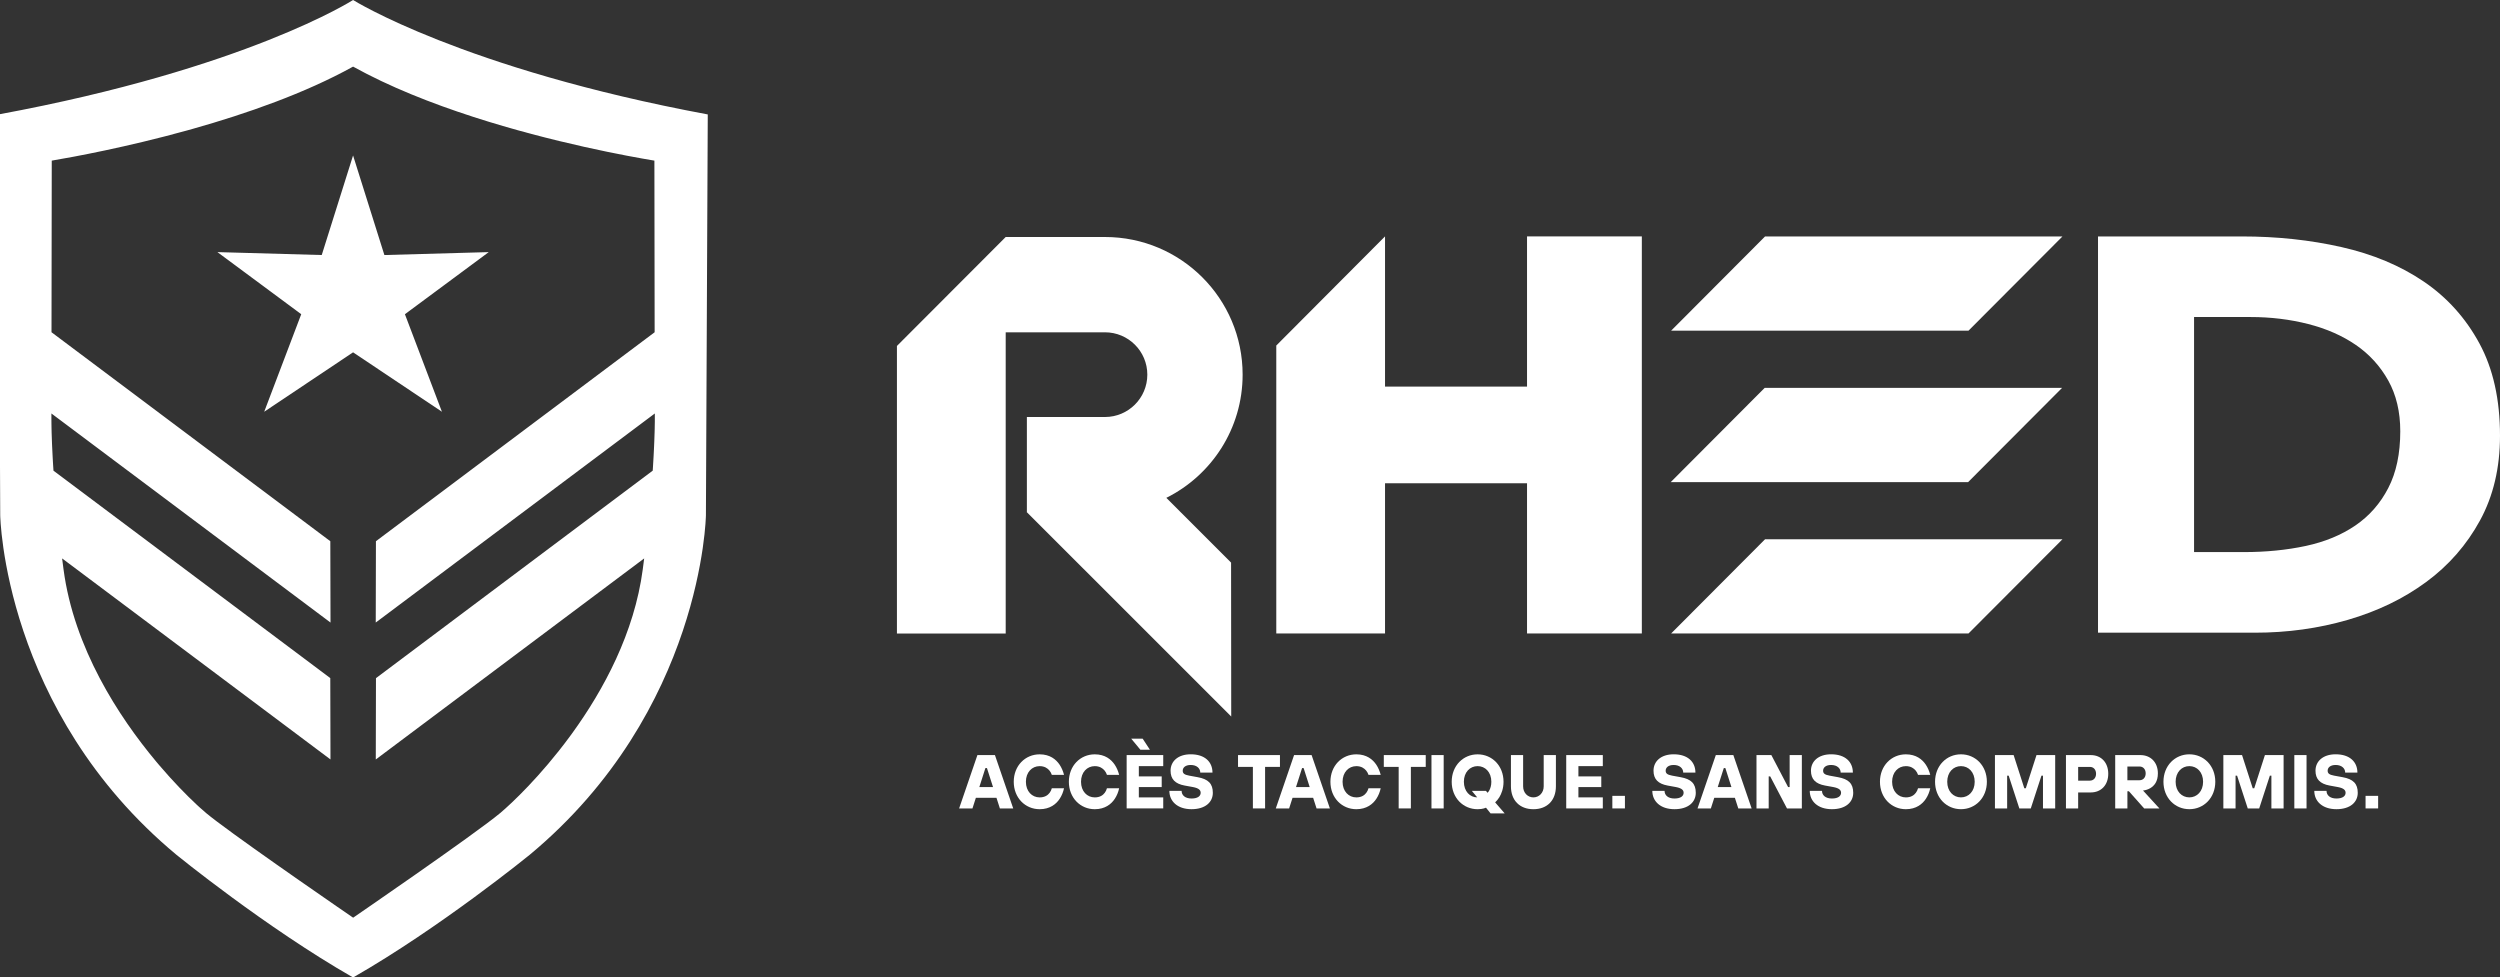<svg xmlns="http://www.w3.org/2000/svg" id="Layer_1" viewBox="0 0 1342.08 524.75"><rect x="0" y="0" width="1342.08" height="524.75" fill="#333333" stroke="none"/><defs><style>      .st0 {        fill: #fff;      }    </style></defs><g><polygon class="st0" points="947.54 126.93 897.1 177.53 1056.74 177.53 1107.2 126.93 947.54 126.93"></polygon><polygon class="st0" points="947.54 289.49 897.1 340.08 1056.74 340.08 1107.2 289.49 947.54 289.49"></polygon><g><polygon class="st0" points="947.35 208.21 896.9 258.81 1056.55 258.81 1107.01 208.21 947.35 208.21"></polygon><polygon class="st0" points="743.53 126.9 685.15 185.49 685.15 340.08 743.53 340.08 743.53 259.45 819.76 259.45 819.76 340.08 881.39 340.08 881.39 126.91 819.76 126.91 819.76 207.55 743.53 207.55 743.53 126.9"></polygon><path class="st0" d="M660.89,302.03l-34.77-34.77c24.28-12.11,40.96-37.17,40.96-66.15,0-40.81-33.08-73.88-73.89-73.88h-53.3l-58.39,58.49v154.37h58.39v-161.7h53.29c12.56,0,22.74,10.18,22.74,22.73s-10.18,22.74-22.74,22.74h-41.92v50.95l-.09.09.09.08v.03h.03l109.67,109.64-.08-82.62Z"></path><path class="st0" d="M1126.28,126.93h77.33c18.72,0,36.52,1.9,53.37,5.71,16.85,3.81,31.56,9.96,44.12,18.48,12.56,8.52,22.52,19.58,29.91,33.2,7.38,13.62,11.07,30.15,11.07,49.57,0,17.23-3.58,32.4-10.74,45.52-7.16,13.12-16.8,24.14-28.92,33.05-12.12,8.92-26.11,15.67-41.97,20.28-15.86,4.61-32.5,6.91-49.9,6.91h-84.27V126.93ZM1177.84,296.38h26.77c11.9,0,22.97-1.1,33.21-3.3,10.24-2.2,19.11-5.86,26.6-10.97,7.49-5.11,13.39-11.82,17.68-20.13,4.3-8.31,6.44-18.48,6.44-30.49,0-10.41-2.15-19.48-6.44-27.19-4.3-7.71-10.08-14.07-17.35-19.08-7.27-5-15.81-8.76-25.61-11.27-9.81-2.5-20.11-3.76-30.9-3.76h-30.4v126.18Z"></path></g><g><path class="st0" d="M524.7,405.35h9.41l9.82,28.65h-7.16l-1.84-5.73h-11.05l-1.84,5.73h-7.16l9.82-28.65ZM533.09,422.54l-3.27-10.23h-.82l-3.27,10.23h7.37Z"></path><path class="st0" d="M571.21,423.15c-.45,2.09-1.23,3.97-2.33,5.65-1.84,2.82-5.2,5.61-10.76,5.61-7.73,0-13.91-6.1-13.91-14.73s6.18-14.73,13.91-14.73c5.52,0,8.8,2.74,10.68,5.52,1.1,1.64,1.88,3.48,2.41,5.52h-6.55c-.29-.86-.7-1.64-1.27-2.33-.98-1.19-2.62-2.37-5.28-2.37-4.09,0-7.37,3.27-7.37,8.39s3.27,8.39,7.37,8.39c2.78,0,4.42-1.19,5.36-2.46.53-.7.94-1.51,1.19-2.46h6.55Z"></path><path class="st0" d="M600.8,423.15c-.45,2.09-1.23,3.97-2.33,5.65-1.84,2.82-5.2,5.61-10.76,5.61-7.73,0-13.91-6.1-13.91-14.73s6.18-14.73,13.91-14.73c5.52,0,8.8,2.74,10.68,5.52,1.1,1.64,1.88,3.48,2.41,5.52h-6.55c-.29-.86-.7-1.64-1.27-2.33-.98-1.19-2.62-2.37-5.28-2.37-4.09,0-7.37,3.27-7.37,8.39s3.27,8.39,7.37,8.39c2.78,0,4.42-1.19,5.36-2.46.53-.7.94-1.51,1.19-2.46h6.55Z"></path><path class="st0" d="M604.82,405.35h19.64v5.93h-13.1v5.52h12.28v5.73h-12.28v5.53h13.1v5.93h-19.64v-28.65ZM607.28,396.55h6.14l3.89,5.93h-5.12l-4.91-5.93Z"></path><path class="st0" d="M634.33,424.58c0,2.29,1.84,4.09,5.32,4.09s4.91-1.43,4.91-3.07c0-1.43-.98-2.46-4.09-3.07l-4.5-.82c-5.12-.94-7.57-3.44-7.57-7.98,0-4.91,3.85-8.8,10.84-8.8,7.57,0,11.66,4.09,11.66,9.82h-6.55c0-2.25-1.88-4.09-5.12-4.09-2.91,0-4.3,1.43-4.3,3.07,0,1.43.82,2.17,3.48,2.66l4.5.82c5.73,1.02,8.18,3.48,8.18,8.39s-3.89,8.8-11.46,8.8-11.87-4.3-11.87-9.82h6.55Z"></path><path class="st0" d="M672.59,411.69h-7.98v-6.34h22.51v6.34h-7.98v22.3h-6.55v-22.3Z"></path><path class="st0" d="M694.7,405.35h9.41l9.82,28.65h-7.16l-1.84-5.73h-11.05l-1.84,5.73h-7.16l9.82-28.65ZM703.09,422.54l-3.27-10.23h-.82l-3.27,10.23h7.37Z"></path><path class="st0" d="M741.21,423.15c-.45,2.09-1.23,3.97-2.33,5.65-1.84,2.82-5.2,5.61-10.76,5.61-7.73,0-13.91-6.1-13.91-14.73s6.18-14.73,13.91-14.73c5.53,0,8.8,2.74,10.68,5.52,1.1,1.64,1.88,3.48,2.41,5.52h-6.55c-.29-.86-.7-1.64-1.27-2.33-.98-1.19-2.62-2.37-5.28-2.37-4.09,0-7.37,3.27-7.37,8.39s3.27,8.39,7.37,8.39c2.78,0,4.42-1.19,5.36-2.46.53-.7.94-1.51,1.19-2.46h6.55Z"></path><path class="st0" d="M750.85,411.69h-7.98v-6.34h22.51v6.34h-7.98v22.3h-6.55v-22.3Z"></path><path class="st0" d="M768.46,405.35h6.55v28.65h-6.55v-28.65Z"></path><path class="st0" d="M797.74,433.59c-.33.16-.74.29-1.19.41-.78.21-1.88.41-3.32.41-7.73,0-13.91-6.1-13.91-14.73s6.18-14.73,13.91-14.73,13.91,6.1,13.91,14.73c0,3.72-1.15,6.47-2.25,8.31-.7,1.1-1.43,2-2.25,2.74l5.12,5.93h-7.57l-2.46-3.07ZM790.17,424.58h7.57l.82,1.02c.37-.37.74-.86,1.02-1.43.49-.98,1.02-2.41,1.02-4.5,0-5.12-3.27-8.39-7.37-8.39s-7.37,3.27-7.37,8.39,3.27,8.39,7.16,8.39l-2.87-3.48Z"></path><path class="st0" d="M811.11,405.35h6.55v16.78c0,3.48,2.46,5.93,5.52,5.93s5.53-2.46,5.53-5.93v-16.78h6.55v16.78c0,7.53-4.71,12.28-12.07,12.28s-12.07-4.75-12.07-12.28v-16.78Z"></path><path class="st0" d="M840.8,405.35h19.64v5.93h-13.1v5.52h12.28v5.73h-12.28v5.53h13.1v5.93h-19.64v-28.65Z"></path><path class="st0" d="M865.56,427.24h6.75v6.75h-6.75v-6.75Z"></path><path class="st0" d="M893.59,424.58c0,2.29,1.84,4.09,5.32,4.09s4.91-1.43,4.91-3.07c0-1.43-.98-2.46-4.09-3.07l-4.5-.82c-5.12-.94-7.57-3.44-7.57-7.98,0-4.91,3.85-8.8,10.84-8.8,7.57,0,11.66,4.09,11.66,9.82h-6.55c0-2.25-1.88-4.09-5.12-4.09-2.91,0-4.3,1.43-4.3,3.07,0,1.43.82,2.17,3.48,2.66l4.5.82c5.73,1.02,8.18,3.48,8.18,8.39s-3.89,8.8-11.46,8.8-11.87-4.3-11.87-9.82h6.55Z"></path><path class="st0" d="M921.1,405.35h9.41l9.82,28.65h-7.16l-1.84-5.73h-11.05l-1.84,5.73h-7.16l9.82-28.65ZM929.49,422.54l-3.27-10.23h-.82l-3.27,10.23h7.37Z"></path><path class="st0" d="M942.94,405.35h7.98l9,17.19h.82v-17.19h6.55v28.65h-7.98l-9-17.19h-.82v17.19h-6.55v-28.65Z"></path><path class="st0" d="M978.11,424.58c0,2.29,1.84,4.09,5.32,4.09s4.91-1.43,4.91-3.07c0-1.43-.98-2.46-4.09-3.07l-4.5-.82c-5.12-.94-7.57-3.44-7.57-7.98,0-4.91,3.85-8.8,10.84-8.8,7.57,0,11.66,4.09,11.66,9.82h-6.55c0-2.25-1.88-4.09-5.12-4.09-2.91,0-4.3,1.43-4.3,3.07,0,1.43.82,2.17,3.48,2.66l4.5.82c5.73,1.02,8.18,3.48,8.18,8.39s-3.89,8.8-11.46,8.8-11.87-4.3-11.87-9.82h6.55Z"></path><path class="st0" d="M1036.22,423.15c-.45,2.09-1.23,3.97-2.33,5.65-1.84,2.82-5.2,5.61-10.76,5.61-7.73,0-13.91-6.1-13.91-14.73s6.18-14.73,13.91-14.73c5.53,0,8.8,2.74,10.68,5.52,1.1,1.64,1.88,3.48,2.41,5.52h-6.55c-.29-.86-.7-1.64-1.27-2.33-.98-1.19-2.62-2.37-5.28-2.37-4.09,0-7.37,3.27-7.37,8.39s3.27,8.39,7.37,8.39c2.78,0,4.42-1.19,5.36-2.46.53-.7.94-1.51,1.19-2.46h6.55Z"></path><path class="st0" d="M1038.8,419.67c0-8.63,6.18-14.73,13.91-14.73s13.91,6.1,13.91,14.73-6.18,14.73-13.91,14.73-13.91-6.1-13.91-14.73ZM1060.08,419.67c0-5.12-3.27-8.39-7.37-8.39s-7.37,3.27-7.37,8.39,3.27,8.39,7.37,8.39,7.37-3.27,7.37-8.39Z"></path><path class="st0" d="M1070.95,405.35h10.03l5.73,17.8h.82l5.73-17.8h10.03v28.65h-6.55v-17.6h-.82l-5.73,17.6h-6.14l-5.73-17.6h-.82v17.6h-6.55v-28.65Z"></path><path class="st0" d="M1109.07,405.35h13.3c5.52,0,9.41,3.89,9.41,10.03s-3.89,10.03-9.41,10.03h-6.75v8.59h-6.55v-28.65ZM1121.96,419.06c1.84,0,3.27-1.39,3.27-3.68s-1.43-3.68-3.27-3.68h-6.34v7.37h6.34Z"></path><path class="st0" d="M1135.51,405.35h13.5c5.53,0,9.41,3.89,9.41,9.82,0,4.46-2,6.67-4.01,7.9-1.19.7-2.5,1.15-3.97,1.31l8.8,9.62h-8.18l-8.18-9.21h-.82v9.21h-6.55v-28.65ZM1148.6,418.85c1.84,0,3.27-1.39,3.27-3.68s-1.43-3.68-3.27-3.68h-6.55v7.37h6.55Z"></path><path class="st0" d="M1161.41,419.67c0-8.63,6.18-14.73,13.91-14.73s13.92,6.1,13.92,14.73-6.18,14.73-13.92,14.73-13.91-6.1-13.91-14.73ZM1182.69,419.67c0-5.12-3.27-8.39-7.37-8.39s-7.37,3.27-7.37,8.39,3.27,8.39,7.37,8.39,7.37-3.27,7.37-8.39Z"></path><path class="st0" d="M1193.57,405.35h10.03l5.73,17.8h.82l5.73-17.8h10.03v28.65h-6.55v-17.6h-.82l-5.73,17.6h-6.14l-5.73-17.6h-.82v17.6h-6.55v-28.65Z"></path><path class="st0" d="M1231.67,405.35h6.55v28.65h-6.55v-28.65Z"></path><path class="st0" d="M1248.96,424.58c0,2.29,1.84,4.09,5.32,4.09s4.91-1.43,4.91-3.07c0-1.43-.98-2.46-4.09-3.07l-4.5-.82c-5.12-.94-7.57-3.44-7.57-7.98,0-4.91,3.85-8.8,10.84-8.8,7.57,0,11.66,4.09,11.66,9.82h-6.55c0-2.25-1.88-4.09-5.12-4.09-2.91,0-4.3,1.43-4.3,3.07,0,1.43.82,2.17,3.48,2.66l4.5.82c5.73,1.02,8.18,3.48,8.18,8.39s-3.89,8.8-11.46,8.8-11.87-4.3-11.87-9.82h6.55Z"></path><path class="st0" d="M1269.91,427.24h6.75v6.75h-6.75v-6.75Z"></path></g></g><g><path class="st0" d="M189.54,0S132.01,36.92-.86,61.44L.12,276.63s1.61,104.9,94.57,182.23c0,0,47.96,39.07,94.85,65.88,46.88-26.81,94.85-65.88,94.85-65.88,92.96-77.33,94.57-182.23,94.57-182.23l.99-215.2C248.35,36.93,189.54,0,189.54,0ZM351.53,222.12c0,.09,0,.18,0,.27,0,.41,0,.84,0,1.3,0,.12,0,.24,0,.36,0,.23,0,.48,0,.72,0,.14,0,.28,0,.43,0,.25,0,.51,0,.77,0,.14,0,.29,0,.43-.01.96-.03,1.99-.06,3.1,0,.12,0,.25,0,.37,0,.34-.02.69-.03,1.04,0,.16,0,.32-.01.48,0,.35-.02.71-.03,1.07,0,.16-.01.33-.02.49-.04,1.21-.08,2.49-.13,3.84,0,.22-.02.45-.03.67-.02.38-.03.78-.05,1.17-.01.24-.02.48-.03.73-.02.41-.04.82-.06,1.24-.01.23-.02.46-.03.7-.04.79-.08,1.59-.12,2.41-.01.27-.03.53-.04.8-.02.41-.04.82-.07,1.24-.02.33-.04.66-.06,1-.02.41-.05.82-.07,1.23-.02.38-.04.76-.07,1.14-.02.4-.05.81-.07,1.22-.03.45-.06.91-.09,1.37-.02.32-.04.63-.06.95l-148.57,111.39h0s0,0,0,0l-.1,43.66h0s0,0,0,0l129.82-97.25,14.26-10.68c-.09.7-.18,1.42-.27,2.12-.16,1.26-.32,2.51-.49,3.8-4.51,34.04-20.99,64.59-37.78,87.8-.5.69-1,1.37-1.5,2.05-15.5,21-30.97,35.66-37.25,40.92-6.77,5.67-27.13,20.14-45.47,32.98-17.67,12.36-33.47,23.2-33.47,23.2,0,0-52.63-36.11-73.18-51.66-2.4-1.82-4.37-3.36-5.76-4.52-.99-.83-2.2-1.89-3.61-3.17-.19-.17-.39-.35-.59-.54-.33-.3-.66-.61-1.01-.94-5.14-4.8-12.27-12-20.06-21.17-.52-.61-1.04-1.23-1.57-1.86-20.16-24.13-44.1-60.94-49.69-103.1-.15-1.13-.29-2.22-.43-3.32-.11-.87-.23-1.75-.34-2.6l108.55,81.31,35.52,26.61-.04-18.37-.06-25.29-13.73-10.3L28.71,252.68c-.06-.89-.11-1.76-.17-2.62,0-.1-.01-.19-.02-.29-.05-.74-.09-1.47-.13-2.19,0-.14-.02-.29-.02-.43-.04-.72-.08-1.43-.12-2.13,0-.08,0-.15-.01-.23-.08-1.56-.16-3.06-.22-4.5,0-.13-.01-.25-.02-.37-.03-.6-.05-1.19-.08-1.76,0-.11,0-.22-.01-.33-.08-2.05-.15-3.96-.2-5.71,0-.07,0-.13,0-.19-.02-.55-.03-1.08-.04-1.59,0-.03,0-.06,0-.09-.01-.5-.02-.98-.03-1.45,0-.14,0-.28,0-.42,0-.33-.01-.65-.02-.96,0-.16,0-.31,0-.46,0-.28,0-.56-.01-.83,0-.15,0-.31,0-.46,0-.37,0-.73-.01-1.08,0-.16,0-.32,0-.48,0-.2,0-.4,0-.6,0-.18,0-.35,0-.52,0-.14,0-.28,0-.42,0-.2,0-.39,0-.58v-.03l149.83,112.24-.1-43.66L27.65,178.36l.13-92.13c11.73-1.98,40.14-7.21,72.56-16.18,1.05-.29,2.1-.58,3.15-.88,28.77-8.11,60.33-19.14,86.05-33.41,19.53,10.84,42.23,19.77,64.47,26.97,42.83,13.87,83.94,21.3,97.29,23.5l.06,43.62.07,48.51-149.62,112.18-.1,43.66,149.83-112.24c0,.06,0,.11,0,.16Z"></path><polygon class="st0" points="237.24 221.04 237.24 221.04 237.24 221.04 237.24 221.04 237.24 221.04 231.23 205.2 217.37 168.68 262.37 135.34 262.37 135.34 262.37 135.34 262.37 135.34 262.37 135.34 262.37 135.34 206.35 136.91 189.54 83.46 189.54 83.46 189.54 83.46 189.54 83.46 189.54 83.46 189.54 83.46 189.54 83.46 172.72 136.91 116.71 135.34 116.71 135.34 116.71 135.34 116.71 135.34 116.71 135.34 116.71 135.34 161.71 168.68 148.24 204.16 141.83 221.04 141.83 221.04 141.83 221.04 141.83 221.04 141.83 221.04 141.83 221.04 189.54 189.14 189.54 189.14 237.24 221.04 237.24 221.04"></polygon></g></svg>